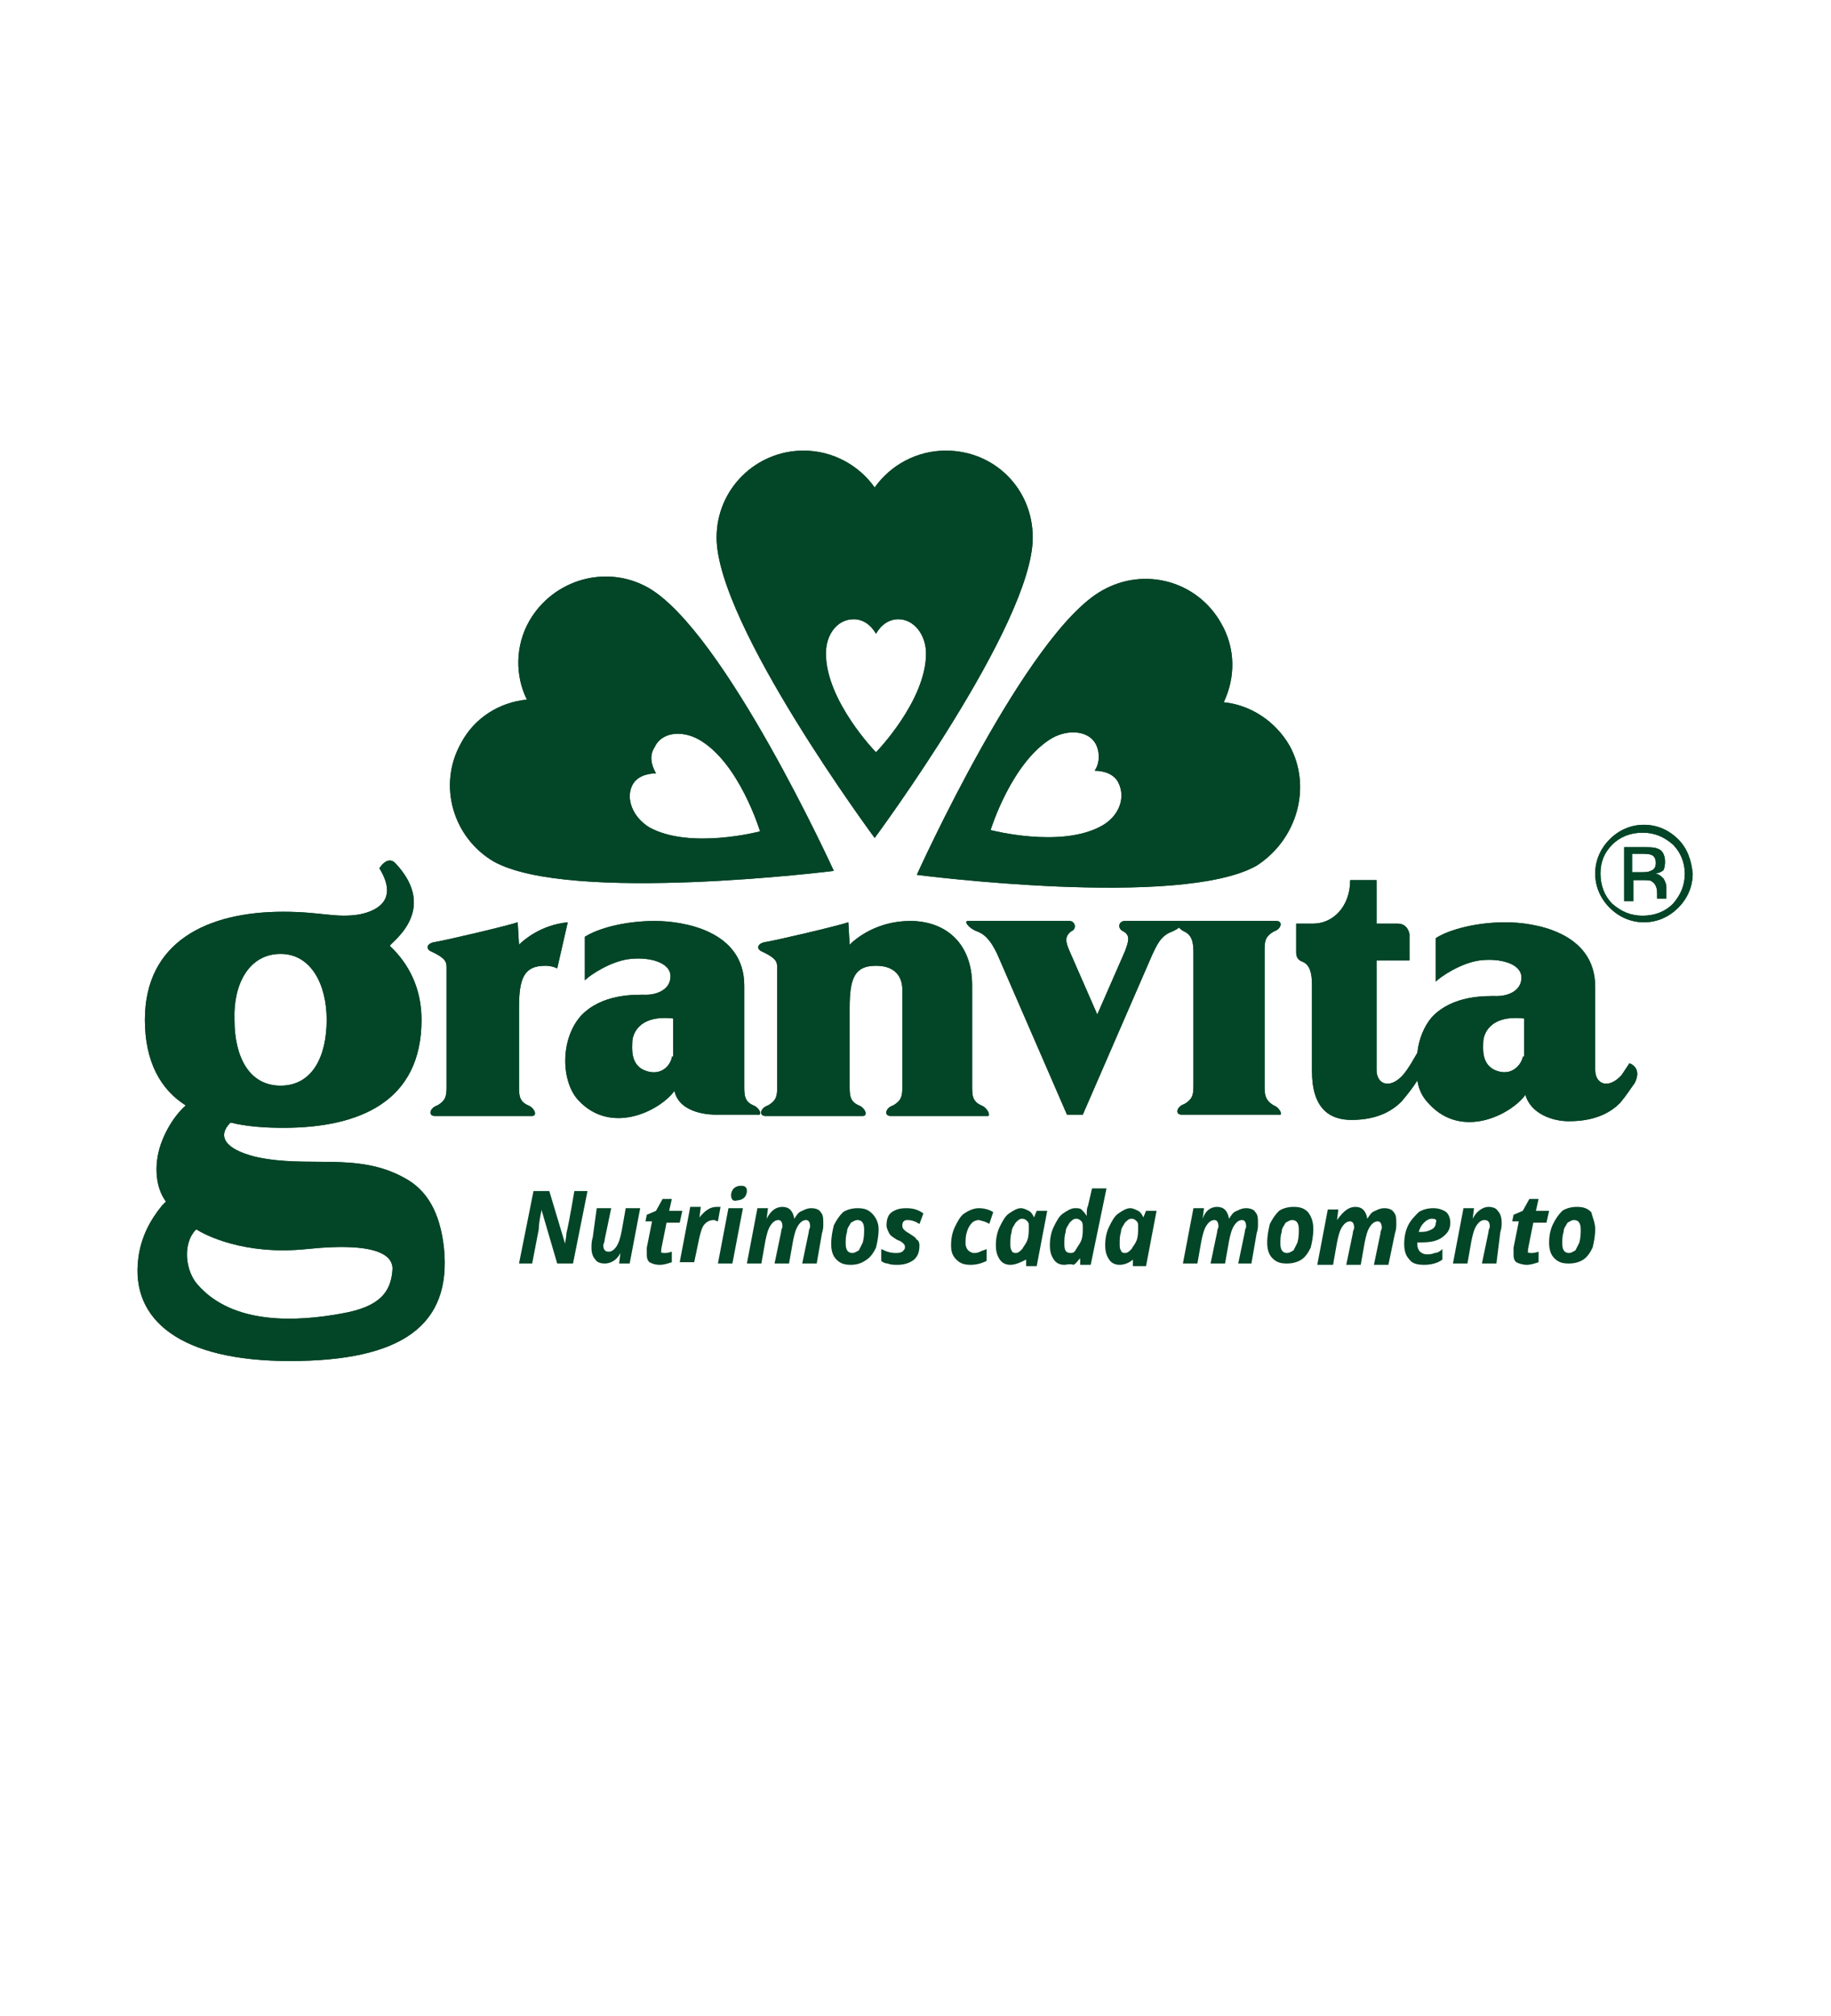 <?xml version="1.0" encoding="UTF-8"?>
<svg xmlns="http://www.w3.org/2000/svg" id="Layer_1" viewBox="0 0 139 153">
  <defs>
    <style>.cls-1{fill:#034527;}</style>
  </defs>
  <path class="cls-1" d="M71.8,34.2c-2.2,0-4.2,1.1-5.4,2.8-1.2-1.7-3.2-2.8-5.4-2.8-3.6,0-6.6,2.9-6.6,6.6,0,6.6,12,22.8,12,22.8,0,0,12-16.2,12-22.8,0-3.7-2.9-6.6-6.6-6.6M66.5,57.1s-3.8-3.9-3.8-7.5c0-1.5.9-2.6,2.1-2.6.7,0,1.3.4,1.7,1.1.4-.7,1-1.1,1.7-1.1,1.2,0,2.1,1.2,2.1,2.6 0,3.6-3.8,7.5-3.8,7.5"></path>
  <path class="cls-1" d="M49.2,44.6c-3.2-1.8-7.2-.6-9,2.5-1.1,1.9-1.1,4.2-.2,6-2.1.2-4,1.4-5,3.3-1.8,3.2-.6,7.2,2.5,9,5.8,3.2,25.8.7,25.8.7,0,0-8.3-18.2-14.1-21.5M53,56.1c3.1,1.7,4.7,7,4.7,7,0,0-5.3,1.4-8.4-.3-1.3-.8-1.8-2.2-1.3-3.2.3-.6,1-.9,1.8-.9-.4-.7-.5-1.4-.1-2,.5-1.1,2-1.3,3.3-.6"></path>
  <path class="cls-1" d="M97.9,56.6c-1.1-1.9-3-3.1-5-3.3.9-1.9.9-4.1-.2-6-1.8-3.2-5.8-4.3-9-2.5-5.8,3.2-14.1,21.6-14.1,21.6,0,0,20,2.6,25.8-.7,3.1-2,4.2-6,2.5-9.1M83.6,62.7c-3.1,1.7-8.4.3-8.4.3,0,0,1.6-5.2,4.7-7,1.3-.7,2.8-.5,3.3.5.3.6.3,1.4-.1,2,.8,0,1.5.3,1.8.9.6,1.2,0,2.6-1.3,3.3"></path>
  <path class="cls-1" d="M127.4,63.7c-.7-.7-1.6-1.1-2.6-1.1s-1.9.4-2.6,1.1c-.7.7-1.1,1.6-1.1,2.6s.4,1.9,1.1,2.6,1.6,1.1,2.6,1.1,1.9-.4,2.6-1.1c.7-.7,1.1-1.6,1.1-2.6-.1-1-.4-1.9-1.1-2.6M127,68.6c-.6.6-1.4.9-2.3.9s-1.6-.3-2.3-.9c-.6-.6-.9-1.4-.9-2.3s.3-1.6.9-2.2,1.4-.9,2.3-.9,1.6.3,2.3.9c.6.6.9,1.4.9,2.2,0,.9-.3,1.6-.9,2.3"></path>
  <path class="cls-1" d="M126.4,65.4c0-.5-.2-.9-.6-1-.2-.1-.6-.1-1.1-.1h-1.4v4.1h.7v-1.6h.6c.4,0,.7,0,.8.1.3.2.4.5.4.9v.4h.7v-.9c0-.2-.1-.4-.2-.6-.2-.2-.4-.4-.7-.4.2,0,.5-.1.6-.2.1-0.0.2-.3.2-.7M125.3,66.1c-.2.1-.4.1-.7.1h-.7v-1.4h.6c.4,0,.7,0,.9.1.2.1.3.3.3.6-0.0.3-.1.5-.4.6"></path>
  <path class="cls-1" d="M30.7,89.4c-3.6-2-7.3-.7-11.3-1.6-2.4-.6-2.9-1.6-1.9-2.6,1.2.3,2.6.4,4,.4,5.8,0,10.5-2,10.5-8.2,0-2.3-.9-4.2-2.4-5.6-.2-.1,3.9-2.6.4-6.3-.6-.6-1.2.4-1.2.4,1.6,2.6-.5,3.3-1.5,3.5-1.8.3-2.9-.2-5.8-.2-5.8,0-10.5,2.3-10.5,8.2,0,3.2,1.2,5.3,3.1,6.5,0,0-1.1.9-1.8,2.7-.6,1.5-.6,3.4.3,4.6-.1.1-.2.2-.3.3-.9,1.1-1.6,2.4-1.8,4-.6,4.7,3.2,7.8,11.5,7.8,8.5,0,12.3-2.7,11.7-8.6-.3-2.7-1.3-4.4-3-5.3M21.3,72.4c2.3,0,3.5,2.3,3.5,5,0,2.8-1.1,5-3.5,5s-3.5-2.2-3.5-5c-.1-2.7,1.1-5,3.5-5M25.9,99.7c-3.3.6-8.2.9-10.9-2.2-.9-1-1.2-3.1-.1-4.2.6.4,3.6,2,8.4,1.5,5.8-.6,6.5.7,6.5,1.5-.1,1.8-1,2.9-3.9,3.4"></path>
  <path class="cls-1" d="M74.5,83.9c-.7-.3-.7-.8-.7-1.5v-7.6c0-3.3-2.1-4.9-4.7-4.9-2.5,0-4.1,1.3-4.6,1.8l-.1-1.7c-.9.3-5.6,1.4-6.3,1.5-.6.1-.7.5-.3.7,1.1.5,1.2.8,1.2,1.2v9c0,.7,0,1.1-.7,1.5-.6.2-.7.8-.2.8h7.4c.4,0,.2-.6-.3-.8-.7-.3-.7-.8-.7-1.5v-5.9c0-2.3.4-3.2,2-3.2s2,1,2,1.8v7.3c0,.7,0,1.1-.7,1.5-.6.2-.7.8-.2.8h7.4c.2-0-0-.6-.5-.8"></path>
  <path class="cls-1" d="M57.2,83.9c-.7-.3-.7-.8-.7-1.5v-7.6c0-4.2-4.7-4.9-6.8-4.9s-4.2.5-5.3,1.2v3.3c.4-.4,1.9-1.4,3.3-1.6,1.5-.2,3.2.2,3.2,1.3,0,1.1-1.2,1.4-1.8,1.4-.9,0-3.4-.1-5,1.6-1.6,1.8-1.5,5-.2,6.4,2.5,2.7,6.2.8,7.3-.7.4,1.8,2.9,1.8,3.1,1.8h3.2c.4.1.2-.5-.3-.7M51,80.2c0,.4-.6,1.5-1.9,1.1-1.3-.4-1.1-1.8-1.1-2.2,0-.5.4-2.1,3.1-1.8v2.9h-.1Z"></path>
  <path class="cls-1" d="M96.7,83.9c-.7-.4-.7-.9-.7-1.5v-10.2c0-.7,0-1.1.7-1.5.6-.2.7-.8.2-.8h-11.5c-.5,0-.6.6-.1.8.5.3.4.7.1,1.5l-2.1,4.8-2.1-4.8c-.3-.7-.4-1.1.1-1.5.5-.2.3-.8-.1-.8h-7.7c-.4,0,.1.6.7.8.8.3,1.2,1.1,1.5,1.7l5.3,12.2h1.2l5.3-12.2c.3-.6.6-1.4,1.5-1.7.2-.1.4-.2.5-.3.1.1.2.2.4.3.7.3.7,1.1.7,1.7v9.9c0,.7,0,1.1-.7,1.5-.6.2-.7.8-.2.8h7.4c.3.1.1-.5-.4-.7"></path>
  <path class="cls-1" d="M39.4,71.7l-.1-1.7c-.9.3-5.6,1.4-6.3,1.5-.6.1-.7.5-.3.7,1.1.5,1.2.8,1.2,1.2v9c0,.7,0,1.1-.7,1.5-.6.2-.7.8-.2.8h7.4c.4,0,.2-.6-.3-.8-.7-.3-.7-.8-.7-1.5v-5.9c0-2.3.4-3.2,2-3.2.4,0,.7.1.9.2l.8-3.5c-2,.2-3.3,1.3-3.7,1.7"></path>
  <path class="cls-1" d="M123.7,80.7l-.6.9c-1,1.1-2,.7-2-.4v-6.3c0-4.2-4.7-4.9-6.8-4.9-2.1,0-4.2.5-5.3,1.2v3.3c.4-.4,1.9-1.4,3.3-1.6,1.5-.2,3.2.2,3.2,1.3,0,1.1-1.2,1.4-1.8,1.4-.9,0-3.4-.1-5,1.6-.6.7-1,1.7-1.1,2.7-.3.5-.6,1.1-1.1,1.7-1,1.1-2,.7-2-.4v-8.3h2.5v-2s-.1-.8-.9-.8h-1.6v-3.3h-2c0,2-1.3,3.3-2.8,3.3h-1.3v2.2c0,.4.2.6.5.7.7.3.7,1.3.7,1.9v6.4c0,2.8,1.3,3.7,3,3.7,2.1,0,3.2-.8,3.8-1.4.5-.6.9-1.1,1.2-1.6.1.7.4,1.3.9,1.8,2.5,2.7,6.2.8,7.3-.7.4,1.4,2,2,3.3,2,2.2,0,3.3-.8,3.9-1.4.5-.6.8-1.1,1.1-1.5.6-1.2-.4-1.5-.4-1.5M115.6,80.2c0,.3-.6,1.5-1.9,1.1s-1.1-1.8-1.1-2.2c0-.5.4-2.1,3.1-1.8v2.9h-.1Z"></path>
  <path class="cls-1" d="M71.8,34.2c-2.2,0-4.2,1.1-5.4,2.8-1.2-1.7-3.2-2.8-5.4-2.8-3.6,0-6.6,2.9-6.6,6.6,0,6.6,12,22.8,12,22.8,0,0,12-16.2,12-22.8,0-3.7-2.9-6.6-6.6-6.6M66.5,57.1s-3.8-3.9-3.8-7.5c0-1.5.9-2.6,2.1-2.6.7,0,1.3.4,1.7,1.1.4-.7,1-1.1,1.7-1.1,1.2,0,2.1,1.2,2.1,2.6 0,3.6-3.8,7.5-3.8,7.5"></path>
  <path class="cls-1" d="M49.2,44.6c-3.2-1.8-7.2-.6-9,2.5-1.1,1.9-1.1,4.2-.2,6-2.1.2-4,1.4-5,3.3-1.8,3.2-.6,7.2,2.5,9,5.8,3.2,25.8.7,25.8.7,0,0-8.3-18.2-14.1-21.5M53,56.1c3.1,1.7,4.7,7,4.7,7,0,0-5.3,1.4-8.4-.3-1.3-.8-1.8-2.2-1.3-3.2.3-.6,1-.9,1.8-.9-.4-.7-.5-1.4-.1-2,.5-1.1,2-1.3,3.3-.6"></path>
  <path class="cls-1" d="M97.9,56.6c-1.1-1.9-3-3.1-5-3.3.9-1.9.9-4.1-.2-6-1.8-3.2-5.8-4.3-9-2.5-5.8,3.2-14.1,21.6-14.1,21.6,0,0,20,2.6,25.8-.7,3.1-2,4.2-6,2.5-9.1M83.6,62.7c-3.1,1.7-8.4.3-8.4.3,0,0,1.6-5.2,4.7-7,1.3-.7,2.8-.5,3.3.5.3.6.3,1.4-.1,2,.8,0,1.5.3,1.8.9.6,1.2,0,2.6-1.3,3.3"></path>
  <path class="cls-1" d="M127.4,63.7c-.7-.7-1.6-1.1-2.6-1.1s-1.9.4-2.6,1.1c-.7.7-1.1,1.6-1.1,2.6s.4,1.9,1.1,2.6,1.6,1.1,2.6,1.1,1.9-.4,2.6-1.1c.7-.7,1.1-1.6,1.1-2.6-.1-1-.4-1.9-1.1-2.6M127,68.6c-.6.6-1.4.9-2.3.9s-1.6-.3-2.3-.9c-.6-.6-.9-1.4-.9-2.3s.3-1.6.9-2.2,1.4-.9,2.3-.9,1.6.3,2.3.9c.6.6.9,1.4.9,2.2,0,.9-.3,1.6-.9,2.3"></path>
  <path class="cls-1" d="M126.4,65.4c0-.5-.2-.9-.6-1-.2-.1-.6-.1-1.1-.1h-1.4v4.1h.7v-1.6h.6c.4,0,.7,0,.8.1.3.2.4.5.4.9v.4h.7v-.9c0-.2-.1-.4-.2-.6-.2-.2-.4-.4-.7-.4.2,0,.5-.1.6-.2.1-0.0.2-.3.2-.7M125.3,66.1c-.2.1-.4.1-.7.1h-.7v-1.4h.6c.4,0,.7,0,.9.1.2.1.3.3.3.6-0.0.3-.1.5-.4.6"></path>
  <path class="cls-1" d="M30.7,89.4c-3.6-2-7.3-.7-11.3-1.6-2.4-.6-2.9-1.6-1.9-2.6,1.2.3,2.6.4,4,.4,5.8,0,10.5-2,10.5-8.2,0-2.3-.9-4.2-2.4-5.6-.2-.1,3.9-2.6.4-6.3-.6-.6-1.2.4-1.2.4,1.6,2.6-.5,3.3-1.5,3.5-1.8.3-2.9-.2-5.8-.2-5.8,0-10.5,2.3-10.5,8.2,0,3.2,1.2,5.3,3.1,6.5,0,0-1.1.9-1.8,2.7-.6,1.5-.6,3.4.3,4.6-.1.1-.2.2-.3.3-.9,1.1-1.6,2.4-1.8,4-.6,4.7,3.2,7.8,11.5,7.8,8.5,0,12.3-2.7,11.7-8.6-.3-2.7-1.3-4.4-3-5.3M21.3,72.4c2.3,0,3.5,2.3,3.5,5,0,2.8-1.1,5-3.5,5s-3.5-2.2-3.5-5c-.1-2.7,1.1-5,3.5-5M25.9,99.7c-3.3.6-8.2.9-10.9-2.2-.9-1-1.2-3.1-.1-4.2.6.4,3.6,2,8.4,1.5,5.8-.6,6.5.7,6.5,1.5-.1,1.8-1,2.9-3.9,3.4"></path>
  <path class="cls-1" d="M74.5,83.9c-.7-.3-.7-.8-.7-1.5v-7.6c0-3.3-2.1-4.9-4.7-4.9-2.5,0-4.1,1.3-4.6,1.8l-.1-1.7c-.9.3-5.6,1.4-6.3,1.5-.6.1-.7.5-.3.7,1.1.5,1.2.8,1.2,1.2v9c0,.7,0,1.1-.7,1.5-.6.2-.7.8-.2.8h7.4c.4,0,.2-.6-.3-.8-.7-.3-.7-.8-.7-1.5v-5.9c0-2.3.4-3.2,2-3.2s2,1,2,1.8v7.3c0,.7,0,1.1-.7,1.5-.6.2-.7.8-.2.8h7.4c.2-0-0-.6-.5-.8"></path>
  <path class="cls-1" d="M57.2,83.9c-.7-.3-.7-.8-.7-1.5v-7.6c0-4.2-4.7-4.9-6.8-4.9s-4.2.5-5.3,1.2v3.3c.4-.4,1.9-1.4,3.3-1.6,1.5-.2,3.2.2,3.2,1.3,0,1.1-1.2,1.4-1.8,1.4-.9,0-3.4-.1-5,1.6-1.6,1.8-1.5,5-.2,6.4,2.5,2.7,6.2.8,7.3-.7.4,1.8,2.9,1.8,3.1,1.8h3.2c.4.1.2-.5-.3-.7M51,80.2c0,.4-.6,1.5-1.9,1.1-1.3-.4-1.1-1.8-1.1-2.2,0-.5.4-2.1,3.1-1.8v2.9h-.1Z"></path>
  <path class="cls-1" d="M96.7,83.9c-.7-.4-.7-.9-.7-1.5v-10.2c0-.7,0-1.1.7-1.5.6-.2.7-.8.2-.8h-11.5c-.5,0-.6.6-.1.8.5.3.4.7.1,1.5l-2.1,4.8-2.1-4.8c-.3-.7-.4-1.1.1-1.5.5-.2.3-.8-.1-.8h-7.7c-.4,0,.1.6.7.8.8.3,1.2,1.1,1.5,1.7l5.3,12.2h1.2l5.3-12.2c.3-.6.6-1.4,1.5-1.7.2-.1.4-.2.5-.3.1.1.2.2.4.3.7.3.7,1.1.7,1.7v9.9c0,.7,0,1.1-.7,1.5-.6.2-.7.8-.2.8h7.4c.3.1.1-.5-.4-.7"></path>
  <path class="cls-1" d="M39.4,71.7l-.1-1.7c-.9.3-5.6,1.4-6.3,1.5-.6.1-.7.5-.3.7,1.1.5,1.2.8,1.2,1.2v9c0,.7,0,1.1-.7,1.5-.6.2-.7.8-.2.8h7.4c.4,0,.2-.6-.3-.8-.7-.3-.7-.8-.7-1.5v-5.9c0-2.3.4-3.2,2-3.2.4,0,.7.1.9.2l.8-3.5c-2,.2-3.3,1.3-3.7,1.7"></path>
  <path class="cls-1" d="M123.7,80.7l-.6.9c-1,1.1-2,.7-2-.4v-6.3c0-4.2-4.7-4.9-6.8-4.9-2.1,0-4.2.5-5.3,1.2v3.3c.4-.4,1.9-1.4,3.3-1.6,1.5-.2,3.2.2,3.2,1.3,0,1.1-1.2,1.4-1.8,1.4-.9,0-3.4-.1-5,1.6-.6.7-1,1.7-1.1,2.7-.3.5-.6,1.1-1.1,1.7-1,1.1-2,.7-2-.4v-8.3h2.5v-2s-.1-.8-.9-.8h-1.6v-3.3h-2c0,2-1.3,3.3-2.8,3.3h-1.3v2.2c0,.4.2.6.5.7.7.3.7,1.3.7,1.9v6.4c0,2.8,1.3,3.7,3,3.7,2.1,0,3.2-.8,3.8-1.4.5-.6.9-1.1,1.2-1.6.1.7.4,1.3.9,1.8,2.5,2.7,6.2.8,7.3-.7.4,1.4,2,2,3.3,2,2.2,0,3.3-.8,3.9-1.4.5-.6.8-1.1,1.1-1.5.6-1.2-.4-1.5-.4-1.5M115.6,80.2c0,.3-.6,1.5-1.9,1.1s-1.1-1.8-1.1-2.2c0-.5.4-2.1,3.1-1.8v2.9h-.1Z"></path>
  <path class="cls-1" d="M43.5,95.9h-1.2l-1.2-4.1h0v.1c-.1.5-.2,1-.2,1.4l-.5,2.6h-1l1.1-5.5h1.2l1.2,4h0c0-.2.1-.5.1-.8.1-.4.3-1.4.6-3.2h1l-1.1,5.5Z"></path>
  <path class="cls-1" d="M45.3,91.7h1.1l-.5,2.4c0,.2-.1.3-.1.4,0,.3.1.5.4.5.2,0,.4-.1.6-.4.2-.3.3-.7.4-1.2l.3-1.7h1.1l-.8,4.2h-.8l.1-.8h0c-.3.6-.8.8-1.2.8-.3,0-.6-.1-.7-.3-.2-.2-.3-.5-.3-.9,0-.2,0-.5.1-.8l.3-2.2Z"></path>
  <path class="cls-1" d="M50.4,95.1c.2,0,.3,0,.6-.1v.8c-.3.1-.6.2-.9.2-.4,0-.6-.1-.8-.2-.2-.2-.2-.4-.2-.7v-.4l.4-2h-.5l.1-.5.7-.3.5-.9h.7l-.2.9h1l-.2.9h-1l-.4,2v.2c-.1,0,0.0.1.2.1"></path>
  <path class="cls-1" d="M54.4,91.6h.3l-.2,1.1c-.1,0-.2-.1-.3-.1-.3,0-.5.1-.7.3-.2.2-.3.6-.4,1l-.4,1.9h-1.1l.8-4.2h.8l-.1.8h0c.4-.5.8-.8,1.3-.8"></path>
  <path class="cls-1" d="M55.6,95.9h-1.1l.8-4.2h1.1l-.8,4.2ZM55.5,90.7c0-.2.1-.4.2-.5.1-.1.3-.2.5-.2s.3,0,.4.1c.1.1.1.2.1.3,0,.2-.1.4-.2.5-.1.1-.3.2-.5.2-.3.1-.5,0-.5-.4"></path>
  <path class="cls-1" d="M59.4,91.6c.5,0,.8.3.9.9h0c.2-.3.3-.5.6-.6.2-.1.4-.2.7-.2s.6.1.7.3c.2.2.2.5.2.9,0,.2,0,.4-.1.7l-.4,2.3h-1.1l.5-2.4c0-.2.1-.3.1-.4,0-.3-.1-.5-.3-.5s-.4.1-.6.4c-.2.3-.3.7-.4,1.2l-.3,1.7h-1.1l.5-2.4c0-.2.1-.3.1-.4,0-.3-.1-.5-.3-.5s-.4.1-.6.4c-.2.3-.3.7-.4,1.2l-.3,1.7h-1.1l.8-4.2h.8l-.1.8h0c.3-.6.7-.9,1.2-.9"></path>
  <path class="cls-1" d="M66.7,93.3c0,.5-.1,1-.2,1.4-.2.4-.4.7-.7.9-.4.3-.8.4-1.2.4-.5,0-.8-.1-1.1-.4s-.4-.7-.4-1.2.1-1,.2-1.4c.2-.4.4-.7.7-1,.3-.2.7-.3,1.1-.3.5,0,.8.1,1.1.4.3.3.5.7.5,1.2M65.6,93.3c0-.5-.2-.7-.5-.7-.2,0-.3.1-.5.2-.1.2-.3.4-.3.7-.1.3-.1.6-.1.9,0,.5.2.7.5.7.2,0,.3-.1.5-.2.1-.2.2-.4.3-.6.1-.4.1-.7.1-1"></path>
  <path class="cls-1" d="M69.8,94.5c0,.5-.1.8-.4,1.1-.4.3-.8.4-1.3.4-.2,0-.5,0-.7-.1-.2,0-.4-.1-.5-.2v-.9c.4.2.7.3,1.1.3.2,0,.3,0,.5-.1.1-.1.2-.2.2-.3,0-.1,0-.2-.1-.3-.1-.1-.2-.2-.5-.3-.3-.2-.5-.3-.6-.5s-.2-.4-.2-.6c0-.4.1-.8.4-1s.6-.3,1.1-.3.9.1,1.3.4l-.3.8c-.3-.2-.6-.3-.9-.3-.1,0-.2,0-.3.1q-.1.1-.1.3c0,.1,0,.2.1.3.1.1.2.2.4.3.3.2.5.3.6.5.1-0.0.2.2.2.4"></path>
  <path class="cls-1" d="M73.7,96c-.5,0-.8-.1-1.1-.4-.3-.3-.4-.6-.4-1.1s.1-1,.3-1.4c.2-.4.4-.8.7-1,.3-.2.7-.4,1.1-.4s.8.1,1.1.3l-.3.9c-.1-.1-.2-.1-.4-.2-.1,0-.3-.1-.4-.1-.2,0-.4.1-.5.2-.2.2-.3.4-.4.7-.1.3-.1.6-.1.9,0,.2.1.4.2.5s.3.2.4.2c.2,0,.3,0,.5-.1s.3-.1.5-.2v.9c-.4.2-.8.3-1.2.3"></path>
  <path class="cls-1" d="M76.7,96c-.3,0-.6-.1-.8-.4-.2-.3-.3-.6-.3-1.1s.1-1,.3-1.4c.2-.4.4-.8.7-1,.3-.2.6-.4.9-.4.2,0,.4.1.6.2s.3.3.4.5h0l.2-.5h.8l-.8,4.2h-.8v-.5h0c-.4.2-.8.4-1.2.4M77.1,95.1c.2,0,.3-.1.5-.3.1-.2.3-.4.4-.7.1-.3.1-.6.1-1,0-.2,0-.3-.1-.4s-.2-.2-.4-.2c-.2,0-.3.1-.5.3-.1.2-.3.4-.3.7-.1.3-.1.6-.1.9,0,.2,0,.4.1.5 0.0.1.1.2.3.2"></path>
  <path class="cls-1" d="M80.8,96c-.3,0-.6-.1-.8-.4-.2-.3-.3-.6-.3-1.1s.1-1,.3-1.4c.2-.4.4-.8.7-1,.3-.2.6-.4.9-.4.2,0,.4,0,.5.1s.3.3.4.5h0v-.1c0-.3,0-.5.1-.7l.3-1.3h1.1l-1.2,5.8h-.8v-.5h0c-.2.2-.3.4-.5.5-.3-.1-.5,0-.7,0M81.3,95.1c.2,0,.3-.1.4-.3.1-.2.3-.4.4-.7.1-.3.1-.6.1-.9,0-.2,0-.4-.1-.5s-.2-.2-.4-.2c-.2,0-.3.1-.5.3-.1.2-.3.4-.3.7-.1.3-.1.6-.1.9,0,.5.1.7.5.7"></path>
  <path class="cls-1" d="M85,96c-.3,0-.6-.1-.8-.4-.2-.3-.3-.6-.3-1.1s.1-1,.3-1.4c.2-.4.4-.8.7-1,.3-.2.6-.4.9-.4.2,0,.4.1.6.2s.3.3.4.5h0l.2-.5h.8l-.8,4.2h-1v-.5h0c-.2.2-.6.4-1,.4M85.4,95.1c.2,0,.3-.1.5-.3.1-.2.3-.4.4-.7.1-.3.1-.6.1-1,0-.2,0-.3-.1-.4s-.2-.2-.4-.2c-.2,0-.3.1-.5.3-.1.2-.3.4-.3.7-.1.3-.1.6-.1.9,0,.2,0,.4.1.5,0,.1.1.2.3.2"></path>
  <path class="cls-1" d="M92.4,91.6c.5,0,.8.3.9.9h0c.2-.3.3-.5.6-.6.2-.1.4-.2.7-.2.3,0,.6.1.7.3.2.2.2.5.2.9,0,.2,0,.4-.1.7l-.4,2.3h-1l.5-2.4c0-.2.1-.3.1-.4,0-.3-.1-.5-.3-.5-.2,0-.4.1-.6.4s-.3.7-.4,1.2l-.3,1.7h-1.1l.5-2.4c0-.2.1-.3.1-.4,0-.3-.1-.5-.3-.5-.2,0-.4.1-.6.4s-.3.7-.4,1.2l-.3,1.7h-1.1l.8-4.2h.8l-.1.8h0c.2-.6.6-.9,1.1-.9"></path>
  <path class="cls-1" d="M99.7,93.3c0,.5-.1,1-.2,1.4-.2.4-.4.7-.7.9-.3.2-.7.3-1.1.3-.5,0-.8-.1-1.1-.4-.3-.3-.4-.7-.4-1.2s.1-1,.2-1.4c.2-.4.4-.7.7-1,.3-.2.7-.3,1.1-.3.5,0,.8.1,1.1.4.3.4.4.8.4,1.3M98.6,93.3c0-.5-.2-.7-.5-.7-.2,0-.3.1-.5.2-.1.2-.3.4-.3.7-.1.3-.1.6-.1.9,0,.5.2.7.5.7.2,0,.3-.1.5-.2.1-.2.2-.4.3-.6.1-.4.1-.7.1-1"></path>
  <path class="cls-1" d="M102.9,91.6c.5,0,.8.3.9.9h0c.2-.3.3-.5.6-.6.2-.1.4-.2.7-.2.3,0,.6.1.7.3.2.2.2.5.2.9,0,.2,0,.4-.1.7l-.5,2.4h-1.1l.5-2.4c0-.2.1-.3.1-.4,0-.3-.1-.5-.3-.5-.2,0-.4.1-.6.4s-.3.7-.4,1.2l-.3,1.7h-1.1l.5-2.4c0-.2.1-.3.1-.4,0-.3-.1-.5-.3-.5-.2,0-.4.1-.6.4s-.3.7-.4,1.2l-.3,1.7h-1.2l.8-4.2h.8l-.1.8h0c.5-.7.9-1,1.4-1"></path>
  <path class="cls-1" d="M108.1,96c-.5,0-.9-.1-1.1-.4-.3-.3-.4-.7-.4-1.2s.1-1,.3-1.4c.2-.4.5-.7.8-1,.3-.2.7-.3,1.1-.3s.7.1,1,.3c.2.2.3.5.3.8,0,.5-.2.8-.6,1.1-.4.3-.9.4-1.7.4h-.2v.2c0,.2.1.4.2.5s.3.2.5.2.4,0,.6-.1c.2,0,.4-.1.6-.3v.8c-.4.3-.9.4-1.4.4M108.7,92.5c-.2,0-.4.1-.6.3-.2.2-.3.4-.4.7h.2c.4,0,.6-.1.8-.2.2-.1.3-.3.3-.5.1-.2,0-.3-.3-.3"></path>
  <path class="cls-1" d="M113.6,95.9h-1.1l.5-2.4c0-.2.1-.3.1-.4,0-.3-.1-.5-.4-.5-.2,0-.4.1-.6.4s-.3.7-.4,1.2l-.3,1.7h-1.1l.8-4.2h.8l-.1.8h0c.3-.6.8-.9,1.2-.9.3,0,.6.1.7.3.2.2.3.5.3.9,0,.2,0,.4-.1.7l-.3,2.4Z"></path>
  <path class="cls-1" d="M116.2,95.1c.2,0,.3,0,.6-.1v.8c-.3.1-.6.2-.9.2s-.6-.1-.8-.2c-.2-.2-.2-.4-.2-.7v-.4l.4-2h-.5l.1-.5.7-.3.5-.9h.7l-.2.9h1l-.2.9h-1l-.4,2v.2c-.1,0,0.0.1.2.1"></path>
  <path class="cls-1" d="M121.1,93.3c0,.5-.1,1-.2,1.4-.2.4-.4.7-.7.9-.3.2-.7.3-1.1.3-.5,0-.8-.1-1.1-.4-.3-.3-.4-.7-.4-1.2s.1-1,.3-1.4c.2-.4.4-.7.7-1,.3-.2.7-.3,1.1-.3.5,0,.8.1,1.1.4.1.4.3.8.3,1.3M120,93.3c0-.5-.2-.7-.5-.7-.2,0-.3.1-.5.2-.1.2-.3.4-.3.7-.1.3-.1.6-.1.9,0,.5.2.7.5.7.2,0,.3-.1.5-.2.1-.2.2-.4.3-.6.1-.4.1-.7.1-1"></path>
</svg>
